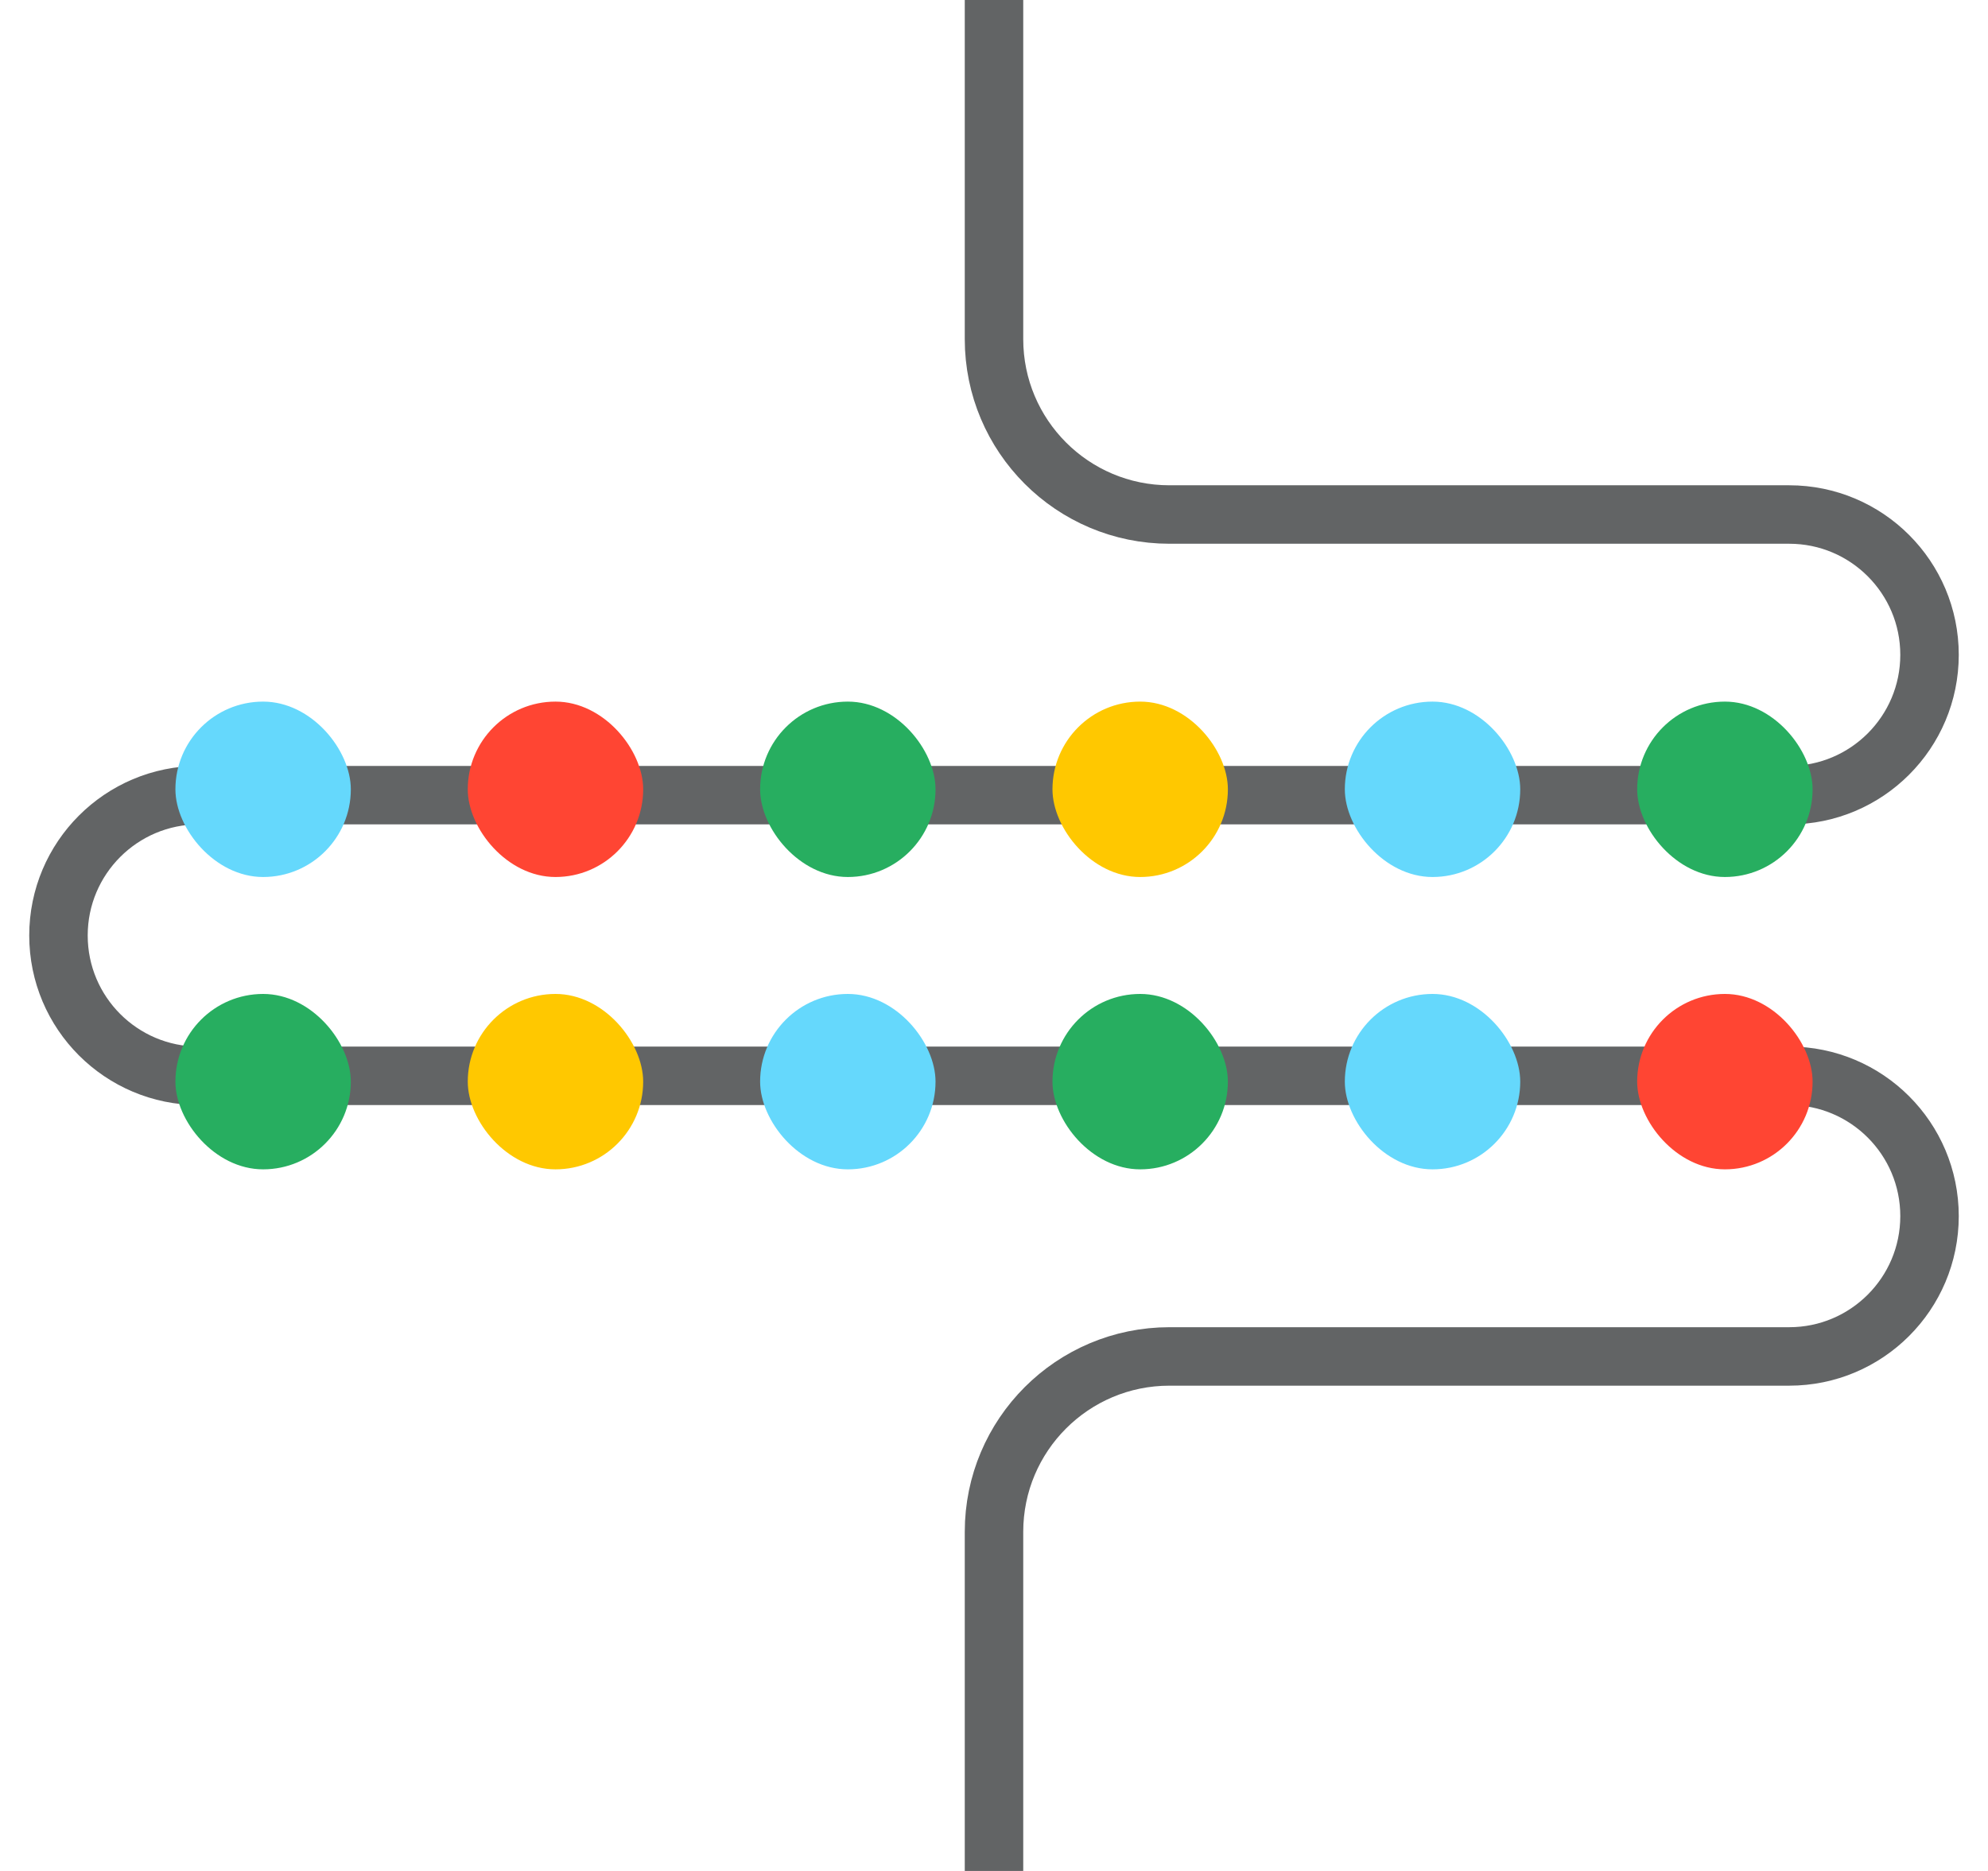<svg width="34" height="32" viewBox="0 0 34 32" fill="none" xmlns="http://www.w3.org/2000/svg">
<path d="M17 0V5.8C17 7.457 18.343 8.8 20 8.8H30.6C31.925 8.8 33 9.875 33 11.2V11.2C33 12.525 31.925 13.6 30.6 13.6H3.4C2.075 13.6 1 14.675 1 16V16C1 17.326 2.075 18.4 3.4 18.4H30.6C31.925 18.4 33 19.474 33 20.8V20.8C33 22.125 31.925 23.2 30.6 23.2H20C18.343 23.2 17 24.543 17 26.2V32" stroke="#626465"/>
<rect x="3" y="12" width="3" height="3" rx="1.5" fill="#65D8FC"/>
<rect x="8" y="12" width="3" height="3" rx="1.5" fill="#FF4533"/>
<rect x="13" y="12" width="3" height="3" rx="1.5" fill="#27AE60"/>
<rect x="18" y="12" width="3" height="3" rx="1.5" fill="#FFC800"/>
<rect x="23" y="12" width="3" height="3" rx="1.5" fill="#65D8FC"/>
<rect x="28" y="12" width="3" height="3" rx="1.5" fill="#27AE60"/>
<rect x="3" y="17" width="3" height="3" rx="1.5" fill="#27AE60"/>
<rect x="8" y="17" width="3" height="3" rx="1.5" fill="#FFC800"/>
<rect x="13" y="17" width="3" height="3" rx="1.5" fill="#65D8FC"/>
<rect x="18" y="17" width="3" height="3" rx="1.5" fill="#27AE60"/>
<rect x="23" y="17" width="3" height="3" rx="1.5" fill="#65D8FC"/>
<rect x="28" y="17" width="3" height="3" rx="1.5" fill="#FF4533"/>
</svg>
